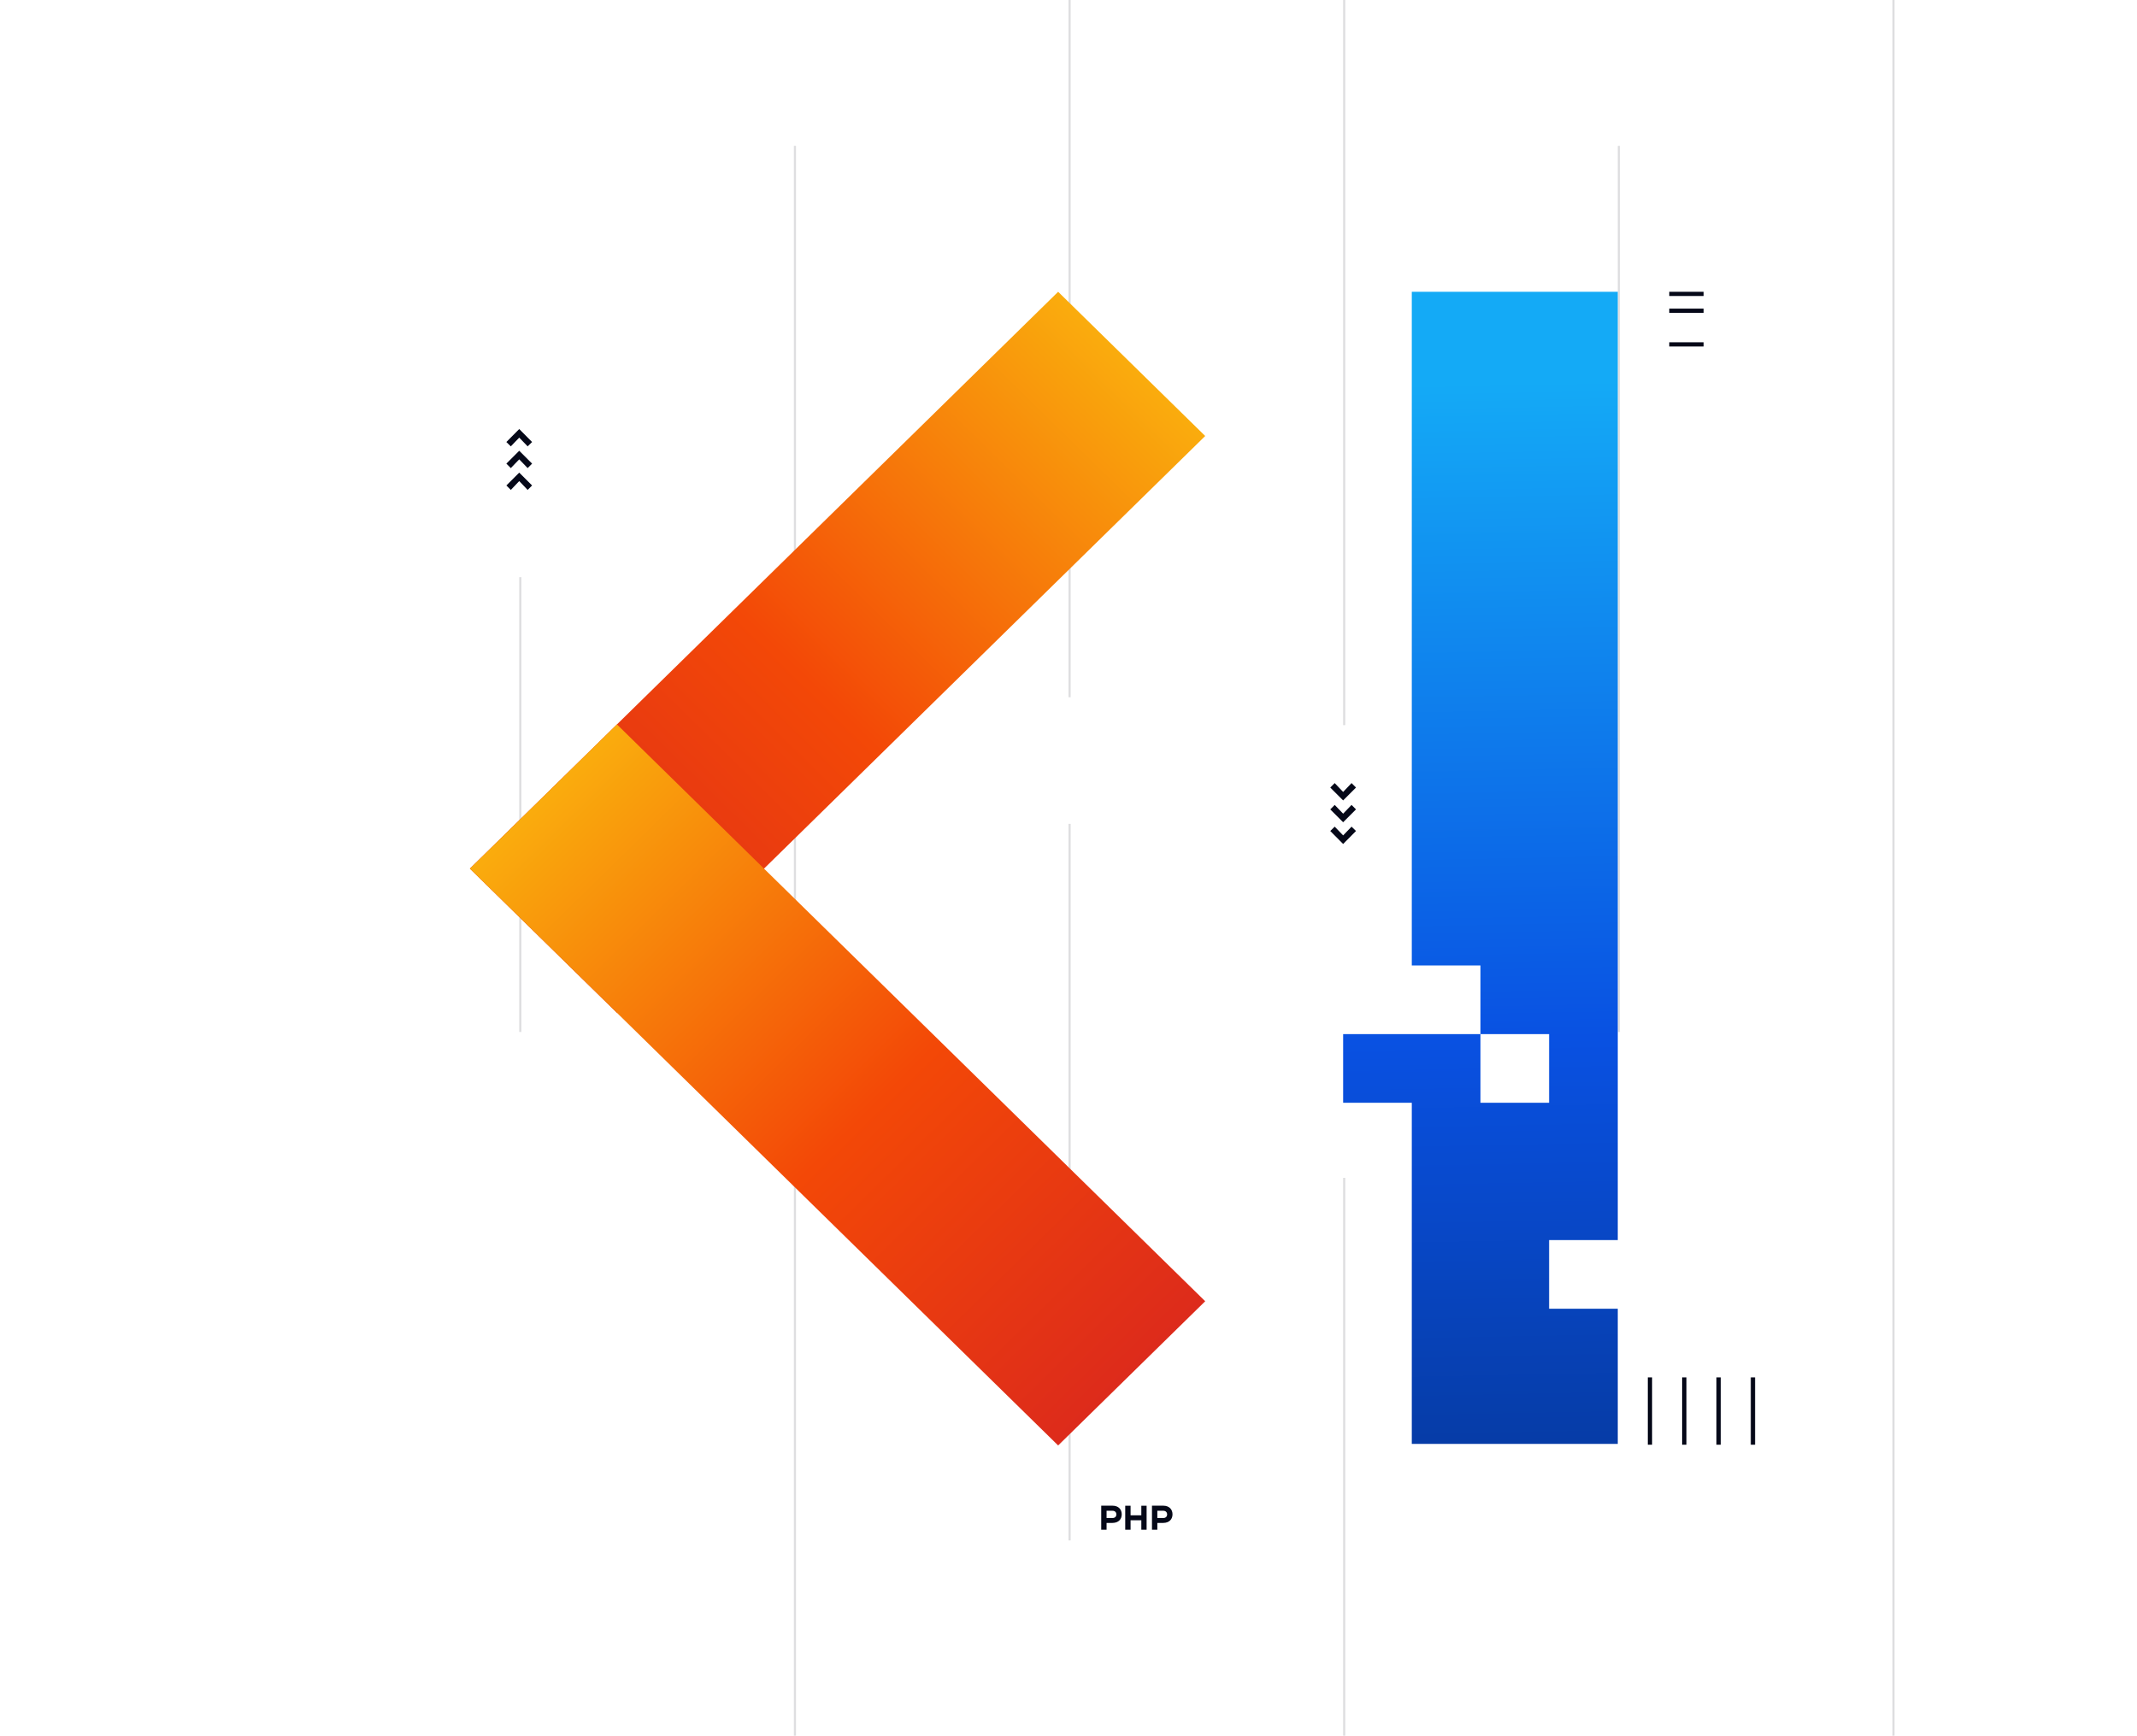 <svg xmlns="http://www.w3.org/2000/svg" width="996" height="809" viewBox="0 0 996 809" fill="none"><line x1="242.5" y1="269" x2="242.5" y2="481" stroke="#010414" stroke-opacity="0.13"/><line x1="754.5" y1="68" x2="754.5" y2="481" stroke="#010414" stroke-opacity="0.13"/><path d="M778 137.961V136H794V137.961H778Z" fill="#010414" fill-opacity="0.98"/><path d="M778 145.807V143.846H794V145.807H778Z" fill="#010414" fill-opacity="0.98"/><path d="M778 161.496V159.535H794V161.496H778Z" fill="#010414" fill-opacity="0.98"/><line x1="882.5" y1="-2.18557e-08" x2="882.5" y2="809" stroke="#010414" stroke-opacity="0.13"/><line x1="626.5" y1="-2.18557e-08" x2="626.5" y2="338" stroke="#010414" stroke-opacity="0.13"/><line x1="626.5" y1="549" x2="626.5" y2="809" stroke="#010414" stroke-opacity="0.13"/><path d="M816 642H818V673.38H816V642Z" fill="#010414" fill-opacity="0.98"/><path d="M800 642H802V673.38H800V642Z" fill="#010414" fill-opacity="0.98"/><path d="M784 642H786V673.38H784V642Z" fill="#010414" fill-opacity="0.98"/><path d="M768 642H770V673.38H768V642Z" fill="#010414" fill-opacity="0.98"/><line x1="498.5" y1="384" x2="498.5" y2="718" stroke="#010414" stroke-opacity="0.13"/><path d="M515.744 704.168V707.544H518.528C519.728 707.544 520.32 706.76 520.32 705.864C520.32 704.968 519.712 704.168 518.528 704.168H515.744ZM518.528 709.832H515.744V713H513.248V701.8C515.04 701.8 516.752 701.8 518.528 701.8C521.392 701.8 522.816 703.656 522.816 705.816C522.816 708.056 521.376 709.8 518.528 709.832ZM534.404 713.016H531.94V708.584H526.932V713.016H524.436V701.816H526.932V706.296H531.94V701.816H534.404V713.016ZM539.4 704.168V707.544H542.184C543.384 707.544 543.976 706.76 543.976 705.864C543.976 704.968 543.368 704.168 542.184 704.168H539.4ZM542.184 709.832H539.4V713H536.904V701.8C538.696 701.8 540.408 701.8 542.184 701.8C545.048 701.8 546.472 703.656 546.472 705.816C546.472 708.056 545.032 709.8 542.184 709.832Z" fill="#010414" fill-opacity="0.98"/><line x1="370.5" y1="68" x2="370.5" y2="809" stroke="#010414" stroke-opacity="0.13"/><line x1="498.5" y1="-2.18557e-08" x2="498.5" y2="325" stroke="#010414" stroke-opacity="0.13"/><path d="M241.975 203.949L245.924 208.051L248 206.025L242.025 200L241.975 200L236 206.025L238.076 208.051L242.025 203.949L241.975 203.949ZM241.975 214.076L245.924 218.177L248 216.101L242.025 210.127L241.975 210.127L236 216.101L238.076 218.177L242.025 214.076L241.975 214.076ZM241.975 224.203L245.924 228.355L248 226.279L242.025 220.304L241.975 220.304L236 226.279L238.076 228.355L242.025 224.203L241.975 224.203Z" fill="#010414" fill-opacity="0.98"/><path d="M626.025 389.405L622.076 385.304L620 387.329L625.975 393.355L626.025 393.355L632 387.329L629.924 385.304L625.975 389.405L626.025 389.405ZM626.025 379.279L622.076 375.177L620 377.253L625.975 383.228L626.025 383.228L632 377.253L629.924 375.177L625.975 379.279L626.025 379.279ZM626.025 369.152L622.076 365L620 367.076L625.975 373.051L626.025 373.051L632 367.076L629.924 365L625.975 369.152L626.025 369.152Z" fill="#010414" fill-opacity="0.98"/><path d="M219 404.859L493.172 136L561.716 203.215L287.543 472.074L219 404.859Z" fill="url(#paint0_linear_502_9320)"/><path d="M561.716 606.512L287.543 337.652L219 404.867L493.173 673.727L561.716 606.512Z" fill="url(#paint1_linear_502_9320)"/><path d="M658 136H754V578H722V610H754V673H658V514H626V482H690V514H722V482H690V450H658V136Z" fill="url(#paint2_linear_502_9320)"/><defs><linearGradient id="paint0_linear_502_9320" x1="240.678" y1="426.117" x2="509.486" y2="151.997" gradientUnits="userSpaceOnUse"><stop stop-color="#DD2B1B"/><stop offset="0.45" stop-color="#F34807"/><stop offset="1" stop-color="#FAAC0D"/></linearGradient><linearGradient id="paint1_linear_502_9320" x1="540.038" y1="627.77" x2="271.23" y2="353.65" gradientUnits="userSpaceOnUse"><stop stop-color="#DD2B1B"/><stop offset="0.45" stop-color="#F34807"/><stop offset="1" stop-color="#FAAC0D"/></linearGradient><linearGradient id="paint2_linear_502_9320" x1="658" y1="672.991" x2="648.402" y2="179.042" gradientUnits="userSpaceOnUse"><stop stop-color="#063CA7"/><stop offset="0.38" stop-color="#0951E2"/><stop offset="1" stop-color="#14AAF6"/></linearGradient></defs></svg>